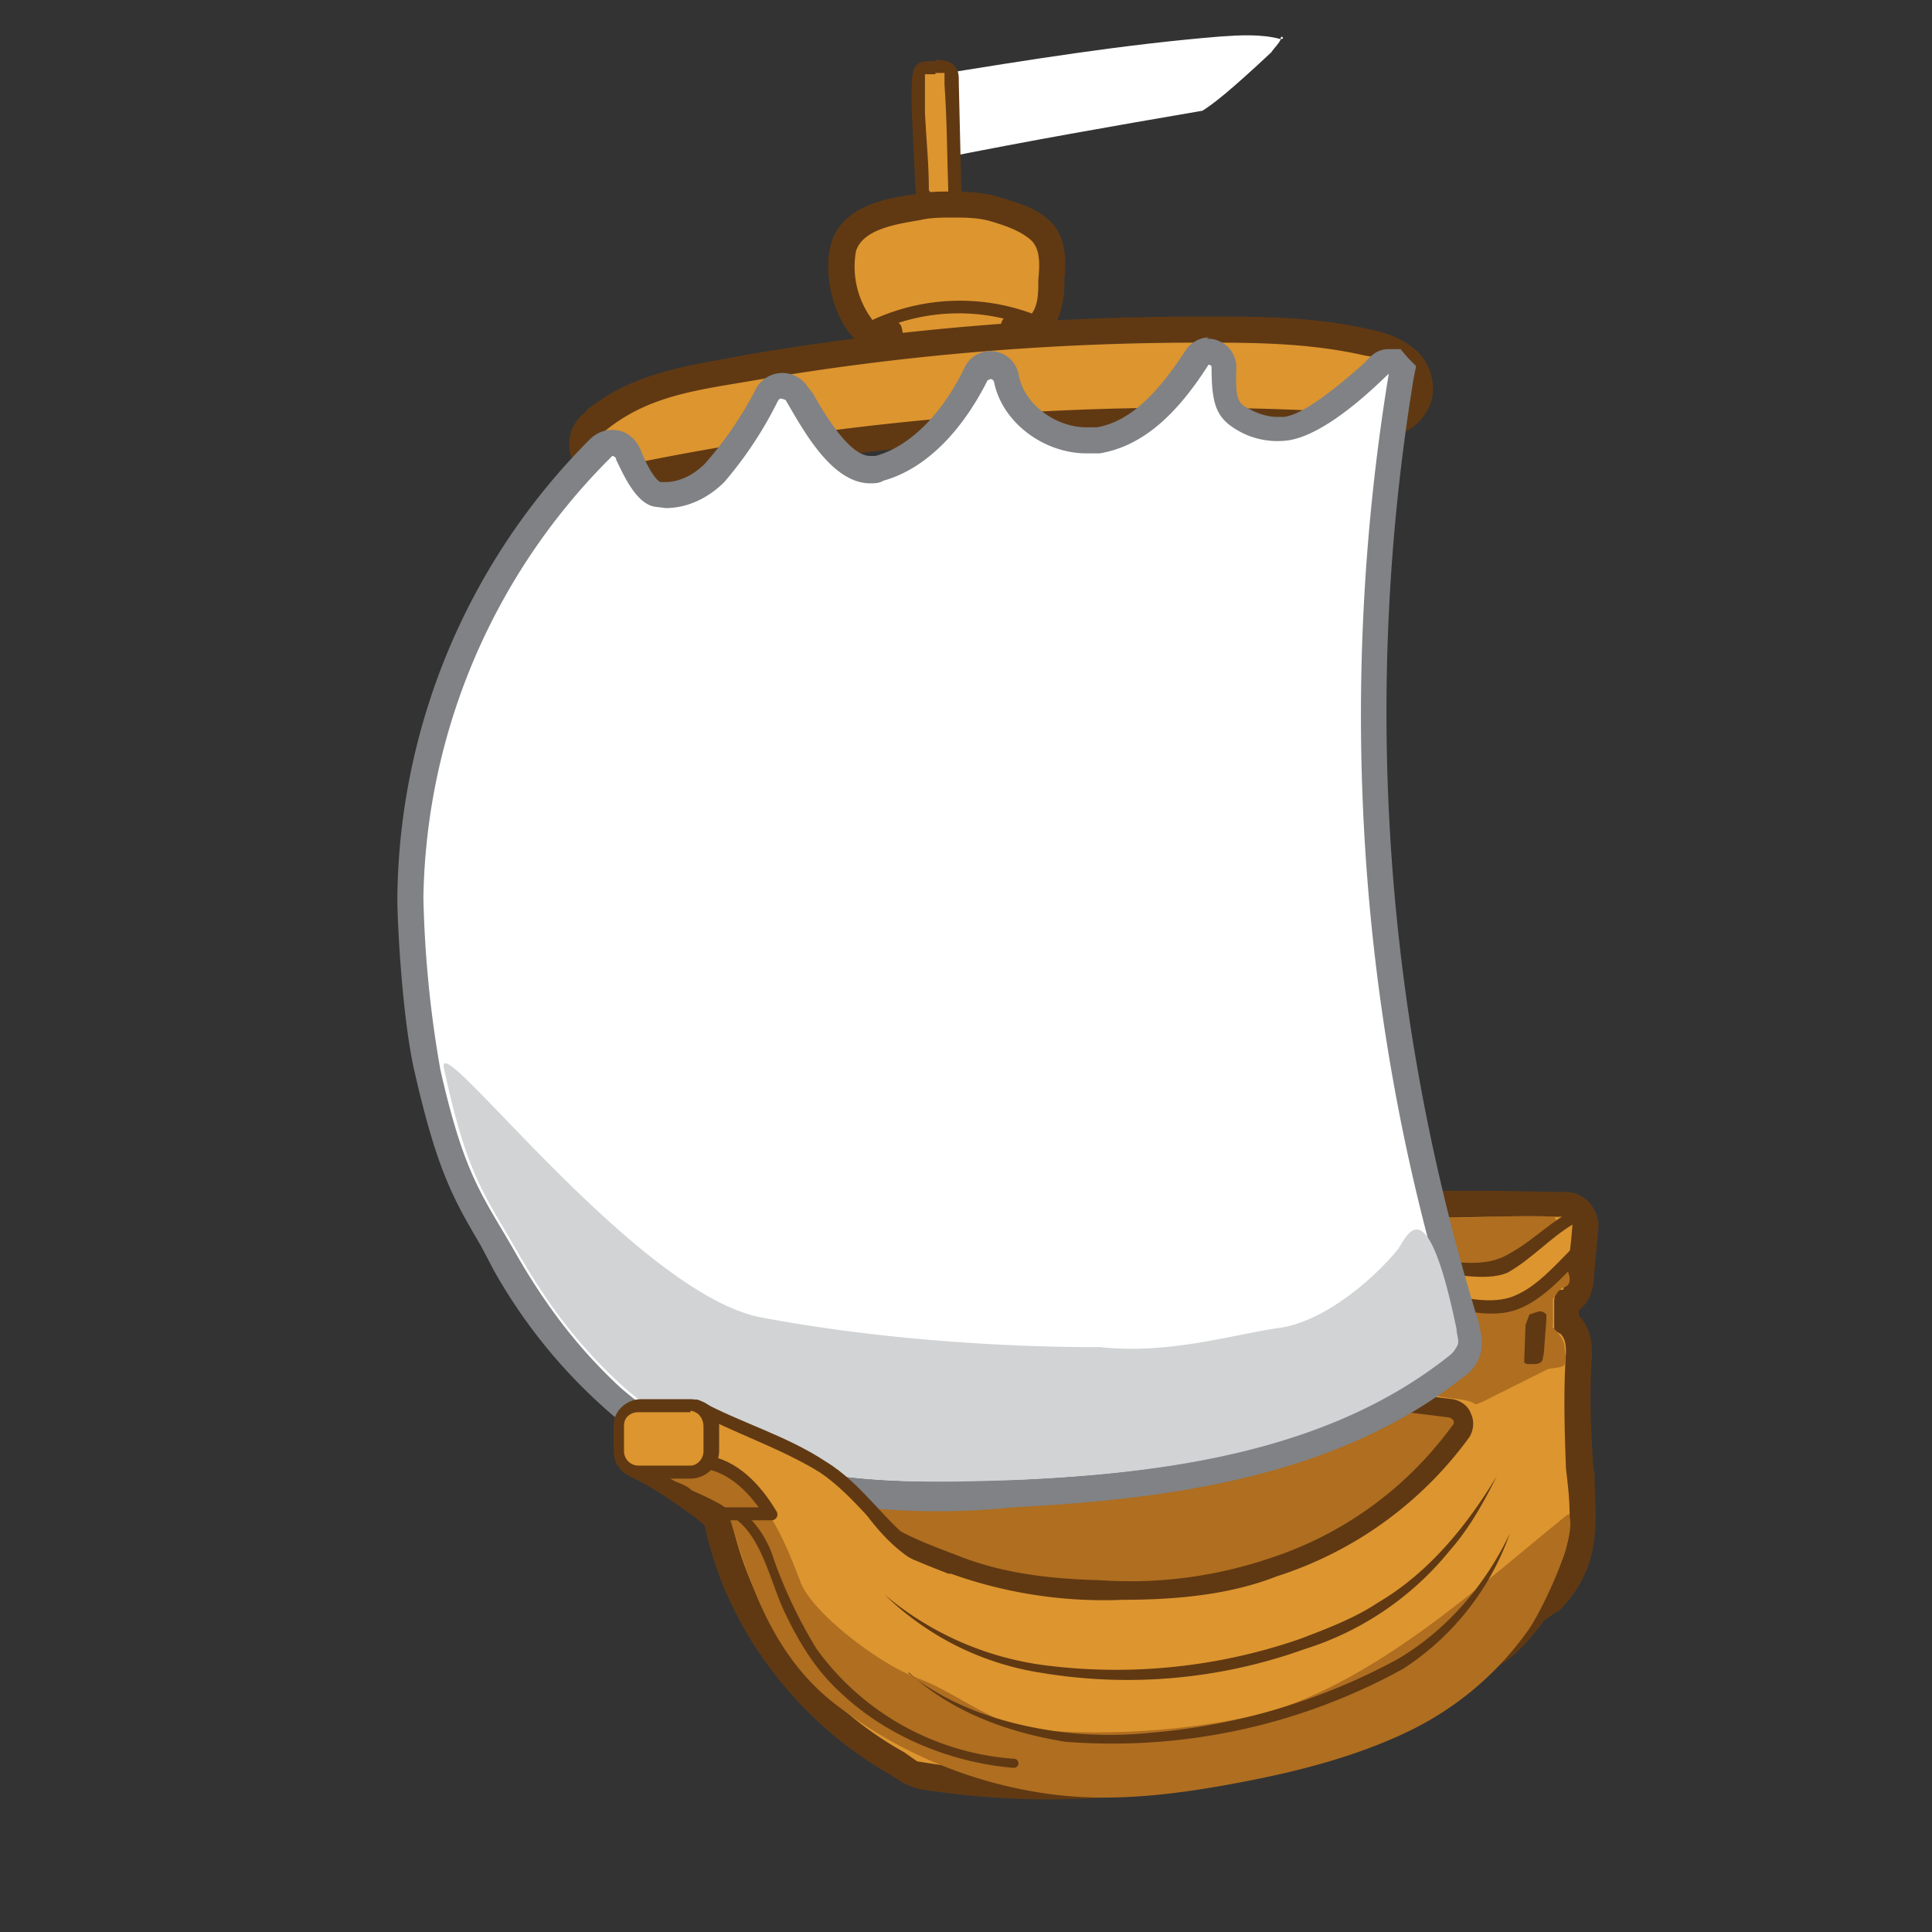 <svg width="148.3" height="148.3" xmlns="http://www.w3.org/2000/svg"><rect width="100%" height="100%" fill="#333333" stroke="none"/><path d="M71.2 6.6c-.2-.3 0-.7.3-.8 7.4-1.2 14.8-2.4 22.2-3 1.5-.1 3.1-.2 4.6.2.4 0 0-.4 0 0 0 .2-.6.8-.7 1-3.2 3-4.5 4-5.3 4.5-7 1.2-13.3 2.3-20.3 3.7-.2 0-.4-.3-.2-.5 1.7-1.8.3-4-.6-5.1z" fill="#fff"></path><path d="M80.8 137.3a54.8 54.8 0 01-10.9-1.2l-1.1-.7c-7-4-12.2-11-13.7-18.6l-.1-.4-1-.7c-1.6-1.2-3-2.2-4.9-3-.6-.4-1-1-1-1.6v-1c0-.6.5-1.3 1.2-1.4.8-.3 1.7-.4 2.6-.4 2.7 0 5.3 1 7.6 1.9 3 1.3 4 1.8 6.8 3.3l.2.2a89 89 0 0018.6-2 55.1 55.1 0 0012.7-5c2-1.4 3.7-3.5 5.2-5.4 1.3-1.6 2.4-3.2 3-5 .2-.7.3-1.5.3-2.2 0-.9.6-1.6 1.5-1.6h2a220.7 220.7 0 0110.3 0c.5 0 .9.2 1.1.5s.5.7.5 1c0 1.5-.2 3-.4 4.5 0 .3-.2.8-.6 1.2l-.4.2v1.6l.2.2c.7.7.7 1.7.7 2.2a73 73 0 000 8.7l.1.7c.1 1.4.3 3 0 4.5a8 8 0 01-2.4 5v.1l-1.1.8-.3.4c-.7.9-1.5 1.8-2.5 2.6a62.1 62.1 0 01-34.2 10.6z" fill="#dd952f"></path><path d="M114.2 93.4h6c.2 0 .5.3.5.6a34.8 34.8 0 01-.7 5c-.2 0-.4 0-.6.2l-.1.6v2.3l.5.3c.4.4.4 1 .4 1.5-.2 3-.1 5.9 0 8.8.2 1.7.4 3.3.2 5a7 7 0 01-2.1 4.4l-1.2.9c-.9 1-1.6 2.1-2.7 2.8a61 61 0 01-44 9.4l-1-.7a27 27 0 01-13.3-18l-.3-.7c-2.2-1.6-3.8-3-6.3-4a.7.7 0 01-.3-.7v-1c0-.2.1-.4.4-.5.8-.2 1.5-.3 2.3-.3 2.5 0 5 .9 7.2 1.8 3 1.3 3.9 1.7 6.7 3.3l.4.3c6.4-.2 13-.4 19.2-2a56.6 56.6 0 0013-5.2c2.1-1.5 3.8-3.5 5.4-5.6 1.3-1.6 2.5-3.3 3.1-5.3.3-.8.4-1.7.4-2.5 0-.3.2-.6.5-.6h2l4.4-.1m0-2h-4.5l-2 .1a2.5 2.5 0 00-2.4 2.6l-.3 2a15 15 0 01-2.8 4.6c-1.4 1.9-3 3.8-5 5.1-.8.6-1.8 1-2.7 1.5a54.3 54.3 0 01-9.6 3.4c-5.8 1.5-12 1.8-18 2h-.2c-2.8-1.6-3.8-2.1-6.8-3.4-2.4-1-5.1-2-8-2-1 0-2 .1-2.9.4-1 .3-1.8 1.3-1.8 2.4v1c0 1 .5 2 1.5 2.4 1.8.9 3 1.8 4.7 3l.7.6c1.6 7.8 7 15 14.2 19.1l1.1.7 1 .4a63.1 63.1 0 0045.2-9.8c1.1-.8 2-1.9 2.7-2.8l.2-.3 1-.7h.1a9 9 0 002.8-5.8c.2-1.6 0-3.2 0-4.7l-.1-.6c-.2-2.9-.3-5.8-.1-8.6 0-.6 0-2-1-3v-.5h.1c.8-.7.9-1.5 1-1.9l.4-4.5c0-.7-.3-1.3-.7-1.8-.5-.5-1.1-.8-1.8-.8l-6-.1z" fill="#603913"></path><path d="M108.4 99.4a20.7 20.7 0 011-5.8c.3-.2.6-.2.9-.2 3 .2 6-.2 9 0l.3.5c-.1-.5.6-.5.6-.5.1.8-.1-.2-.6.4s-.6.7-1.3 1.1l-1.7 1.3-1.4.9-1 .3c-1.7 0-3.4-.5-5.1-.5M111.6 100.3c1.5.4 3.2.1 4.6-.5a14 14 0 004-2.5c.3.5.5 1.3-.1 1.5-.2 0-.5.3-.6.5l-.3.4v2.1c.1.1-.2-.1-.1 0 .5.5 1 1 1 1.7 0 .2.2 1 0 1.2 0 .3-1 .3-1.3.4l-5 2.5-.5.2-.4-.2c-.9-.3-1.8-.2-2.7-.5.5-2 .9-4.5.9-6.6" fill="#af6e20"></path><path d="M109.7 97.7c1.8 0 4.3.7 6 0 1.8-1 3.2-2.6 5-3.7.5-.3 0-1.2-.5-.8-1.5.9-2.8 2.2-4.3 3-1.9 1.2-4.2.6-6.2.5-.7 0-.7 1 0 1z" fill="#603913"></path><path d="M109.7 100c2 .5 4.6 1.2 6.5.6 2-.6 3.8-2.6 5.1-4 .4-.5-.3-1.2-.7-.7-1.2 1.2-2.6 2.8-4.2 3.5-1.9.9-4.5.1-6.4-.3-.6-.1-1 .8-.3 1zM117.1 101.7l-.1 2.7v.2l.2.1c.5 0 1 .1 1.2-.3l.1-.5.2-2.6v-.4c-.2-.2-.4-.3-.7-.2l-.6.2" fill="#603913"></path><path d="M86.2 122h-1.8c-4.5 0-8-.7-11.2-1.9-3.5-1.3-6.7-2.5-8.8-5.7-.3-.4-.3-1 0-1.4l.8-1c.2-.2.5-.3.9-.3h.2a57.6 57.6 0 0033.7-4.1l1.4-.5h1.9l8 1a1.1 1.1 0 01.8 1.8c-3.3 4.8-8 8.2-14.3 10.5-3.3 1.1-7 1.7-11.6 1.7z" fill="#af6e20"></path><path d="M102.2 107.8h1l8 1c.4.1.5.4.3.6a28 28 0 01-14 10.2 33.4 33.4 0 01-13 1.7c-3.8-.1-7.5-.5-11-1.9-3.4-1.3-6.5-2.4-8.5-5.5-.1 0 0-.3 0-.4l.8-1a.4.4 0 01.3 0 58.3 58.3 0 0034.2-4.2l1.2-.5h.7m0-1.5h-1l-1.4.6a57.8 57.8 0 01-33.7 4c-.6 0-1.1.3-1.5.7l-.8 1c-.5.6-.5 1.5 0 2.2 2.2 3.4 5.7 4.7 9 6h.2a34.8 34.8 0 0013.2 2c4.6 0 8.5-.5 11.8-1.8a29.3 29.3 0 0014.8-10.7c.3-.5.4-1.2.1-1.8-.2-.6-.8-1-1.4-1.1l-8.1-1-1.3-.1z" fill="#603913"></path><path d="M71.2 15.3l-.4-.5-.3-6c-.1-3.2 0-3.4.3-3.5 0 0 .2-.2 1-.2.7 0 1 0 1.1.3.1.2.2.4.2 1l.2 9.2-2.1-.3z" fill="#dd952f"></path><path d="M71.8 5.6h.7v.9c.2 2.8.2 5.7.3 8.5l-1.3-.1-.2-.3c0-2-.2-3.9-.3-5.9v-3h.8m0-1c-.8 0-1.1 0-1.3.2-.4.3-.6.4-.5 3.9l.2 4.2.1 1.7v.2l.2.3.1.2.3.4h.4l.7.1.7.1 1.1.2V15l-.2-8.5c0-.8 0-1-.3-1.4-.3-.4-.8-.5-1.5-.5z" fill="#603913"></path><path d="M71.1 30.2c-.3 0-.8 0-1.3-.3h-.2l-.6-.4-.2-.2-.4-1.3v-.2-1.9H68c-.6 0-1.3-.2-1.7-.6a7.8 7.8 0 01-1.6-6.3c.7-2.3 3.7-2.8 5.7-3.1 1-.2 1.9-.2 2.7-.2 1.2 0 2.2.1 3.2.4 1 .3 2.5.7 3.5 1.5 1.1 1 1 2.7 1 3.9v.2c-.1 1-.2 2.3-1 3.2-.4.3-.8.5-1.3.5l-.7-.1v.8l-.1 1c-.1.5-.7.8-1 1a3 3 0 01-1.5 1.4c-1.2.6-2.6.6-3.6.7H71z" fill="#dd952f"></path><path d="M73.1 16.7c1 0 2 0 3 .3s2.2.7 3 1.4.7 2 .6 3.1c0 1 0 2-.6 2.7l-.6.2-.9-.2c-.1 0-.3 0-.5.2-.5.4-.3 1.8-.4 2.4 0 .3-.9.4-1 .7 0 .5-.5.9-1 1a8 8 0 01-3.6.7c-.3 0-.6 0-.9-.2l-.5-.3-.3-.8c0-.5 0-2.7-.3-3l-.2-.2-.8.3H68c-.3 0-.8-.2-1-.4a6.8 6.8 0 01-1.3-5.3c.5-1.7 3.1-2.1 4.9-2.4.8-.2 1.7-.2 2.5-.2m0-2c-.9 0-1.8 0-2.8.2-2.2.3-5.7.9-6.5 3.8-.6 2 0 5.4 1.7 7.2.5.6 1.3 1 2 1v.8l-.1.4.1.5.3.8.2.5.3.3c.3.3.5.4 1 .6h.1c.7.3 1.3.4 1.7.4h.5c1.1 0 2.6-.1 4-.8.8-.4 1.4-1 1.8-1.6.4-.2 1.1-.7 1.3-1.6v-.8c.7 0 1.3-.4 1.8-.9 1-1 1.2-2.7 1.2-3.7V21.5c.1-1.2.3-3.4-1.3-4.7-1-.9-2.5-1.3-3.8-1.7-1-.3-2.2-.4-3.5-.4z" fill="#603913"></path><path d="M48 36.7c-1 0-1.8-.4-2.3-.8-.6-.4-1-1-1-1.8 0-.6.3-1.2.8-1.6l.1-.1A20 20 0 0156 28.5l1-.1c11.6-2 23.4-3 35-3.1h1c3.6 0 7.9 0 12 1 .8.2 1.8.4 2.6 1 1 .8 1.5 2 1.2 3.2-.2 1-1 1.7-2.2 2-.4.2-.9.2-1.4.2h-1a211.4 211.4 0 00-56.2 4z" fill="#dd952f"></path><path d="M93 26.3c4 0 7.9.1 11.8 1 .8.1 1.6.3 2.2.8.6.5 1 1.3.9 2.1-.2.7-.9 1.2-1.6 1.4l-1.1.1h-1a212.6 212.6 0 00-56.2 4c-.7 0-1.2-.3-1.8-.6-.6-.4-.7-1.4 0-1.9h.1c3.2-2.7 6.8-3.2 11-3.9 11.4-2 23.1-3 34.8-3h.9m0-2h-1c-11.7 0-23.5 1-35.1 3l-1 .2c-3.9.7-7.5 1.3-10.9 4v.1a3 3 0 00-1.3 2.6c0 1 .6 2 1.4 2.6.7.4 1.6 1 2.8 1l.9-.2a210.5 210.5 0 0155.3-4l1 .1c.7 0 1.3 0 1.8-.2a4.1 4.1 0 003-2.8 4 4 0 00-1.7-4.2c-1-.7-2-1-3-1.2-4.2-1-8.6-1-12.2-1z" fill="#603913"></path><path d="M67.6 25.3a15 15 0 0111.5-.2c.6.2.8-.8.2-1a16 16 0 00-12.2.4c-.6.3 0 1.1.5.8zM48.4 112.1c1.2.3 3 .7 4.2.3 1.1-.4 1-1.8.8-2.7-.1-.5-.9-.3-.8.2.2.6.4 1.5-.5 1.8h-1c-.8 0-1.7-.1-2.5-.3-.5 0-.7.6-.2.7z" fill="#603913"></path><path d="M71.7 114.7c-3.9 0-7-.2-10-.8-6-1-11.2-3.4-14.9-6.8a40 40 0 01-8-10.2l-1.1-2c-2-3.2-3.2-5.4-4.9-12.6A87.3 87.3 0 0131.5 69C31.5 56.3 37 43 46 34.4c.3-.2.6-.4 1-.4.5 0 1 .4 1.3 1 .6 1.6 1.5 2.8 2.2 3h.6c1.3 0 2.7-.6 3.7-1.7 1.2-1.2 3.3-4.3 4-6a1.3 1.3 0 012.4 0l.3.4c1.2 2 3.1 5.4 5.3 5.4l.7-.1c3.9-1.2 6.3-5 7.4-7.3a1.2 1.2 0 012.3.4c.5 2.6 3.3 4.7 6.2 4.7h1c3.4-.6 5.7-3.7 7.4-6.3a1.2 1.2 0 011.9-.2c.2.2.4.5.4.9 0 3 .4 3.4 1.8 4.1a5.1 5.1 0 003 .5c2.3-.3 5.6-3.4 6.6-4.5.6-.5.8-.6 1.2-.6h.5l.6.7-.1.4c-4 24.3-2.4 49.5 4.9 73 .1.4.4 1.2 0 2-.2.6-.6 1-.9 1.1-9.6 7.6-22.5 9.1-33.9 9.7l-6 .1z" fill="#fff"></path><path d="M92.7 28c.1 0 .3 0 .3.2 0 3 .4 4 2.3 5a6.1 6.1 0 003.6.6c3.3-.5 7.6-5.1 7.7-5.1-4 24.4-2.4 49.7 5 73.3 0 .5.2 1 0 1.4a2 2 0 01-.6.7c-9.2 7.3-21.6 9-33.3 9.5l-6 .1a55 55 0 01-10-.8c-5.1-1-10.3-3-14.2-6.5-3.2-3-5.6-6.2-7.8-10-2.6-4.6-4-5.9-5.9-14.3a86.4 86.4 0 01-1.3-13.2A48.8 48.8 0 0147 35c.1 0 .3.1.3.3.5 1 1.5 3.4 3 3.6l.8.1c1.7 0 3.3-.8 4.5-2a30 30 0 004.1-6.2c.1-.2.2-.2.3-.2l.3.1c1.3 2.2 3.5 6.4 6.5 6.4.3 0 .7 0 1-.2 3.6-1 6.3-4.3 8-7.7l.2-.1c.1 0 .2 0 .3.2.6 3.1 3.8 5.5 7.1 5.5h1c3.7-.6 6.3-3.6 8.3-6.7l.1-.2m0-2c-.7 0-1.4.4-1.8 1-2.4 3.7-4.5 5.5-6.8 5.9h-.8c-2.4 0-4.8-1.8-5.2-4a2.2 2.2 0 00-4.2-.5c-1.7 3.5-4.2 6-6.8 6.7h-.4c-1.6 0-3.5-3.2-4.4-4.8l-.4-.5a2.3 2.3 0 00-4 .2 28 28 0 01-3.9 5.7c-.9.9-2 1.4-3 1.4h-.4c-.3-.1-.9-.9-1.5-2.4-.4-1-1.2-1.6-2.2-1.6-.7 0-1.3.3-1.7.7A50.5 50.5 0 0030.5 69c0 1.9.4 9.6 1.4 13.6 1.7 7.4 3 9.6 5 13l1 1.9a41 41 0 008.3 10.4c3.8 3.5 9 6 15.2 7.1a56.2 56.2 0 0016.4.7c11.5-.6 24.6-2.2 34.4-9.9.3-.2 1-.7 1.3-1.5.5-1.1.1-2.2 0-2.8a158.6 158.6 0 01-5-72.4l.2-1-.6-.6-.6-.7h-.9c-.8 0-1.3.4-1.8 1-2.8 2.5-4.9 4-6.2 4.2H98c-.6 0-1.3-.2-1.9-.5-1-.5-1.3-.6-1.2-3.2a2.2 2.2 0 00-2.3-2.3z" fill="#808285"></path><path d="M84.4 103.4c5.4.6 10.3-1 14-1.5 3.5-.6 7.2-3.9 8.9-6 .7-1 2.2-5 4.5 6.1 0 .5.3 1 0 1.4a2 2 0 01-.6.7c-9.2 7.3-21.6 9-33.3 9.5-5.3.2-10.6.3-15.9-.7-5.2-1-10.3-3-14.2-6.5-3.3-3-5.7-6.2-7.9-10-2.6-4.6-4-5.9-5.8-14.3-1-3.9 14.5 17 24.2 19 13.1 2.5 26 2.3 26.1 2.3z" fill="#d1d3d4"></path><path d="M50.4 113c1.3 1 2.1-.2 5.5.6.3 0 1.5.8 1.7 1l1.5 2.1c.6 2.2 1.9 4.2 2.3 4.6.4.4 1.4 1.6 2.7 1.5 1 0 .5.7 1.5.5 1.2-.3 2.3-.8 3.4-1.3l1.7-.9c.6-.2.7 0 1.1-.5-3-1.1-5-3.7-6.7-6.4-.2-.3-1.6-.9-1.7-1-2.5-1.2-4.1-2.7-6.8-3.6l-2.3-1a.3.3 0 00-.4.3c.3 1 1 2.4.6 3-.3.6-.8 1-1.4 1.2l-2 .4-.7-.5z" fill="#dd952f"></path><path d="M120.4 116.2c-6.6 5.3-14.8 13-23.7 15.4a57.6 57.6 0 01-17 1.2c-3.2-.2-6.3-2.9-9.3-4-3-1.1-8.3-5.2-9-7.5-.9-2.3-1.9-4.9-4-7.2-.4-.3-2.5-1.6-3-1.7l-.8-.1-3.8.2 2 1.2c.5.2 1 .4 1.3.7.7.3 2.2 1 2.7 1.4 1.7 5.7 3.5 11.5 8.7 15.3a34.3 34.3 0 0016 6.6c5 .7 10.2 0 15.3-1 4.1-.8 8.3-1.9 12.1-3.7a24 24 0 009.5-8c1-1.5 3.8-7.2 3-8.8z" fill="#af6e20"></path><path d="M56.6 116.7c2 1.6 2.6 5 3.7 7.2 1.1 2.3 2.4 4.4 4.3 6.1 3.5 3.3 8.4 5.3 13.2 5.7.5 0 .5-.7 0-.7a20.5 20.5 0 01-15.1-8.4 36.5 36.5 0 01-3.3-6.9A8 8 0 0057 116c-.4-.3-.8.4-.4.7z" fill="#603913"></path><path d="M53.9 112.7c2.2.3 3.7 2 4.9 3.8l.4-.8h-3.9c-.6 0-.6 1 0 1h3.9c.4 0 .6-.4.4-.7-1.2-2-3-4-5.5-4.3-.6-.1-.9.9-.2 1z" fill="#603913"></path><path d="M49.1 113c-.9 0-1.6-.7-1.6-1.6v-2c0-.8.7-1.6 1.6-1.6H53c1 0 1.7.8 1.7 1.7v1.9c0 .9-.8 1.6-1.7 1.6h-3.8z" fill="#dd952f"></path><path d="M53 108.3c.5 0 1 .5 1 1.2v1.9c0 .6-.5 1.1-1 1.1H49c-.6 0-1.1-.5-1.1-1.1v-2c0-.6.5-1 1.1-1H53m0-1h-3.8c-1.1 0-2.1.9-2.1 2v2c0 1.2 1 2.1 2.1 2.1H53c1.2 0 2.2-1 2.2-2.1v-2c0-1.1-1-2-2.2-2z" fill="#603913"></path><path d="M53.2 108.3c3.1 1.7 6.6 2.8 9.7 4.7 2.7 1.8 4.5 4.7 7.2 6.7.6.3 1-.5.5-.9-2.7-2-4.4-4.9-7.2-6.6-3-2-6.6-3-9.7-4.7-.6-.3-1 .5-.5.8z" fill="#603913"></path><g><path d="M67.9 122.4a23.8 23.8 0 0012.1 5.4 43.2 43.2 0 0019.8-2c2.1-.8 4.2-1.6 6-2.8 3.9-2.3 6.8-5.9 9.1-9.7-1 2-2.1 4-3.6 5.7a23.3 23.3 0 01-11.2 7.6 40.2 40.2 0 01-20.2 1.8 22 22 0 01-12-6z" fill="#603913"></path></g><g><path d="M69.7 128.4c3.5 2.8 7.9 4.1 12.2 4.6a31.3 31.3 0 006.5 0 48 48 0 0018.8-5.6c3.8-2.2 6.8-5.7 8.7-9.7a20.5 20.5 0 01-8.2 10.4 46.3 46.3 0 01-25.9 5.6c-4.4-.7-8.8-2.3-12-5.3z" fill="#603913"></path></g></svg>